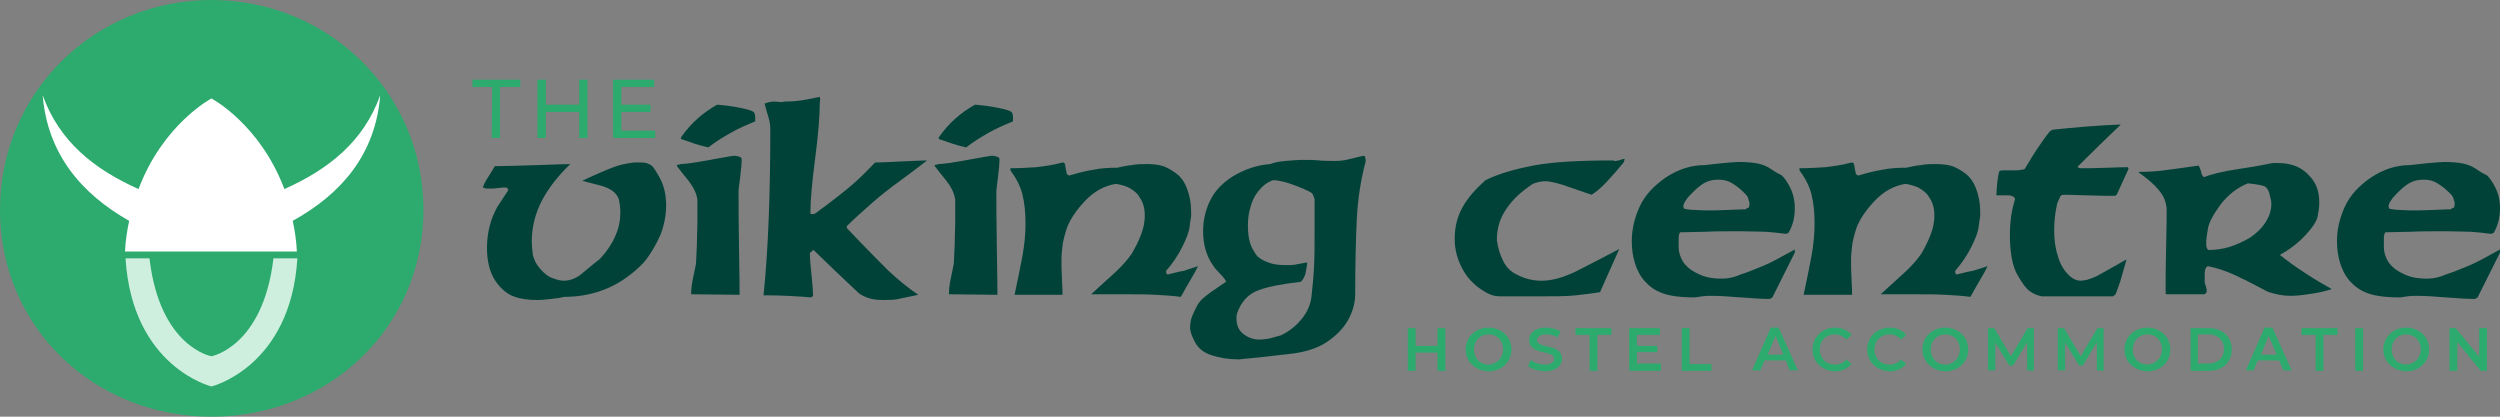 <?xml version="1.0" encoding="utf-8"?>
<!-- Generator: Adobe Illustrator 23.1.0, SVG Export Plug-In . SVG Version: 6.00 Build 0)  -->
<svg version="1.1" id="Layer_1" xmlns="http://www.w3.org/2000/svg" xmlns:xlink="http://www.w3.org/1999/xlink" x="0px" y="0px"
	 viewBox="0 0 480 80" style="enable-background:new 0 0 480 80;" xml:space="preserve">
<rect x="0" y="0" width="480" height="80" fill="#808080" stroke="none"/>
<style type="text/css">
	.st0{fill:#2DAA6E;}
	.st1{fill:#FFFFFF;}
	.st2{fill:#CEEFDE;}
	.st3{fill:#004238;}
</style>
<path class="st0" d="M81.3,40.3C81.3,62.9,63.1,80,40.6,80S0,62.9,0,40.3S18.2,0,40.6,0S81.3,17.7,81.3,40.3z"/>
<path class="st1" d="M73,18.3c-3.2,8.9-9.9,14.2-18.4,18c-4.7-12.5-14-17.4-14-17.4s-9.3,4.9-14,17.4c-8.5-3.8-15.2-9.1-18.4-18
	c0.9,11.2,7.4,18.9,16.6,24.1c-0.4,1.9-0.7,3.8-0.8,5.9h16.5H57c-0.1-2.1-0.4-4.1-0.8-5.9C65.6,37.2,72.1,29.6,73,18.3z"/>
<path class="st2" d="M52.5,49.6c-2,17-11.9,18.8-11.9,18.8s-9.9-1.7-11.9-18.8h-4.6c1.3,20.9,16.5,24.6,16.5,24.6
	s15.2-3.7,16.5-24.6H52.5z"/>
<path class="st3" d="M126.7,34.2c0.8,1.5,1.2,3.2,1.2,5.2s-0.4,3.9-1.1,5.7c-0.8,1.8-1.8,3.6-3.2,5.3c-4.2,4.4-9.3,6.6-15.3,6.6
	c-0.7,0.2-1.6,0.3-2.5,0.4c-1,0.1-1.8,0.2-2.7,0.2c-1.7,0-3.2-0.2-4.5-0.7s-2.5-1.5-3.5-3s-1.6-3.6-1.6-6.3c0-2.9,0.7-5.6,2-7.9
	c0.7-1.1,1.4-2.1,2.1-3.2c-0.1-0.2-0.2-0.4-0.2-0.4C97.3,36,97.2,36,97,36s-0.6,0-1.3,0.1c-0.7,0.1-1.2,0.1-1.5,0.1s-0.6,0-0.9,0
	C93,36.1,92.8,36,92.7,36c0.2-0.6,0.5-1.2,0.9-1.8s0.9-1.4,1.4-2.3c2,0,4.7-0.1,8.1-0.2s5.5-0.2,6.4-0.2c-2.3,2.2-4.1,4.5-5.4,6.9
	c-1.3,2.5-2,5.1-2,8c0,0.7,0.1,1.6,0.2,2.5c0.2,0.9,0.6,1.8,1.4,2.7s1.5,1.5,2.4,1.8c0.8,0.3,1.5,0.5,2.1,0.5c1.3,0,2.6-0.5,3.8-1.6
	c1.3-1.1,2.3-1.9,3.2-2.6c1.3-1.4,2.3-2.9,2.9-4.3c0.7-1.5,1-3,1-4.6c0-0.9-0.1-1.7-0.3-2.6c-0.5-1.3-1.7-2.1-3.6-2.6
	c-2-0.5-3.1-0.8-3.4-0.9c3-1.4,4.9-2.2,6-2.6c1-0.4,2.3-0.7,3.9-0.9c0.7,0,1.2,0,1.5,0c0.7,0,1.4,0.2,1.9,0.6
	C125.4,32,126,32.9,126.7,34.2z"/>
<path class="st3" d="M142.4,30.6c0,0.8-0.1,2-0.3,3.5s-0.3,2.4-0.3,2.6c0,2.3,0,6.1,0.1,11.4s0.1,8,0.1,8.2v0.3l-9.3-0.1
	c0-0.9,0.1-1.8,0.3-2.8s0.4-2,0.6-2.9c0.1-0.8,0.1-2.1,0.2-3.8c0-1.7,0.1-3.1,0.1-4v-4.7c-0.2-1.3-0.8-2.4-1.7-3.6
	c-0.9-1.1-1.7-2.1-2.3-2.9c0.1-0.1,0.2-0.2,0.4-0.2s0.3,0,0.3-0.1c1,0,3-0.3,5.7-0.8c2.8-0.5,4.4-0.8,4.7-0.8
	C142,30,142.4,30.2,142.4,30.6z"/>
<path class="st3" d="M145,23.3c-1.7,0.7-3.3,1.4-4.7,2.2c-1.4,0.8-2.9,1.7-4.3,2.8c-0.9-0.2-1.7-0.4-2.6-0.7
	c-0.9-0.3-1.7-0.6-2.6-0.9c-0.1-0.1-0.1-0.2,0-0.4c1.9-2.7,4.2-4.7,6.9-6.2c1.4,0.1,2.9,0.3,4.4,0.6c1.5,0.3,2.4,0.6,2.6,0.8
	c0.2,0.2,0.3,0.6,0.3,1.1C145,23,145,23.2,145,23.3z"/>
<path class="st3" d="M162.6,43.4v0.4c3.6,3.8,6.2,6.4,7.9,8.1c1.7,1.6,3.6,3.2,5.8,4.7c-1.7,0.4-3,0.6-3.8,0.8
	c-0.9,0.2-1.8,0.2-2.9,0.2c-1,0-1.9-0.1-2.6-0.3c-0.7-0.2-1.4-0.5-2.1-1c-2.9-2.7-5.8-5.5-8.7-8.3c-0.1,0-0.3,0.2-0.7,0.6
	c0,0.9,0.1,2.3,0.3,4.1s0.3,3.2,0.3,4.1c-0.1,0.1-0.2,0.2-0.2,0.2c-0.1,0-0.1,0.1-0.2,0.1c-1-0.1-2.5-0.2-4.5-0.3
	c-1.9-0.1-3.4-0.1-4.6-0.1c0.5-4.8,0.8-9.8,1-14.9s0.3-10.7,0.3-16.9c0-0.8-0.1-1.5-0.3-2.2s-0.5-1.6-0.8-2.8
	c0.5-0.2,1.1-0.4,1.8-0.4c0.6,0,1,0.1,1.3,0.1c0.2,0,0.4,0,0.7-0.1c1.3,0,2.5-0.1,3.7-0.3c1.2-0.2,2.2-0.4,3.1-0.6
	c0.1,0.2,0.1,0.5,0,1.2c0,2.5-0.3,6.1-0.9,10.7s-0.9,8-0.9,10.4c0,0.2,0.1,0.2,0.3,0.2s0.4,0,0.6-0.1c3.3-2.4,5.7-4.3,7.2-5.6
	s2.9-2.7,4.3-4.2c1.1,0,2.7-0.1,5-0.2c2.2-0.1,3.9-0.2,5-0.2c-1.7,1.3-3.5,2.7-5.3,4s-3.6,2.7-5.3,4.2C165.6,40.6,164,42,162.6,43.4
	z"/>
<path class="st3" d="M191.9,30.6c0,0.8-0.1,2-0.3,3.5s-0.3,2.4-0.3,2.6c0,2.3,0,6.1,0.1,11.4s0.1,8,0.1,8.2v0.3l-9.3-0.1
	c0-0.9,0.1-1.8,0.3-2.8s0.4-2,0.6-2.9c0.1-0.8,0.1-2.1,0.2-3.8c0-1.7,0.1-3.1,0.1-4v-4.7c-0.2-1.3-0.8-2.4-1.7-3.6
	c-0.9-1.1-1.7-2.1-2.3-2.9c0.1-0.1,0.2-0.2,0.4-0.2s0.3,0,0.3-0.1c1,0,3-0.3,5.7-0.8c2.8-0.5,4.4-0.8,4.7-0.8
	C191.5,30,191.9,30.2,191.9,30.6z"/>
<path class="st3" d="M194.5,23.3c-1.7,0.7-3.3,1.4-4.7,2.2c-1.4,0.8-2.9,1.7-4.3,2.8c-0.9-0.2-1.7-0.4-2.6-0.7
	c-0.9-0.3-1.7-0.6-2.6-0.9c-0.1-0.1-0.1-0.2,0-0.4c1.9-2.7,4.2-4.7,6.9-6.2c1.4,0.1,2.9,0.3,4.4,0.6c1.5,0.3,2.4,0.6,2.6,0.8
	c0.2,0.2,0.3,0.6,0.3,1.1C194.5,23,194.5,23.2,194.5,23.3z"/>
<path class="st3" d="M230,51.1c-0.3,0.7-0.8,1.6-1.4,2.6c-0.6,1-1.1,1.9-1.6,2.8l-0.3,0.5c-1.4-0.2-3-0.3-4.8-0.4
	c-1.8-0.1-3.8-0.1-6-0.1h-6.4c1.7-1.6,3.2-2.9,4.5-4.1c1.3-1.2,2.4-2.4,3.3-3.7c0.7-1.2,1.3-2.4,1.8-3.7s0.7-2.5,0.7-3.7
	c0-0.7-0.1-1.4-0.3-2c-0.2-0.7-0.6-1.3-1-1.9c-0.5-0.6-1.1-1-1.8-1.4c-0.7-0.3-1.6-0.6-2.5-0.7c-2.2,0.4-4.1,1.4-5.9,3.3
	c-1.7,1.8-2.8,3.5-3.4,5c-0.5,1.5-0.8,2.7-0.9,3.6c-0.1,0.9-0.2,1.8-0.2,2.6c0,1,0,2.3,0.1,3.9c0.1,1.6,0.1,2.6,0.1,2.8v0.1h-9h-0.2
	c0.6-2.8,1.1-5.3,1.5-7.4c0.4-2.2,0.6-4.3,0.6-6.3c0-2.1-0.2-4-0.6-5.6c-0.4-1.6-1.2-3.1-2.3-4.6v-0.4c1.7,0,3.4-0.1,5-0.2
	c1.6-0.2,3.1-0.4,4.6-0.8c0.5-0.2,0.8-0.1,0.9,0.3c0.1,0.5,0.1,0.9,0.2,1.1c0,0.2,0.1,0.4,0.1,0.6c0.1,0.2,0.2,0.3,0.5,0.4
	c1.7-0.5,3.2-0.9,4.6-1.1c1.4-0.3,2.9-0.4,4.6-0.4c0.9-0.2,1.8-0.4,2.8-0.5c1-0.2,2-0.2,2.9-0.2c1,0,2,0.1,2.8,0.3s1.7,0.7,2.7,1.4
	s1.7,1.7,2.2,3s0.8,2.8,0.8,4.4c0,0.3,0,0.6,0,0.9c-0.1,0.5-0.2,1.2-0.3,2.1c-0.1,0.9-0.6,2.2-1.4,3.8c-0.8,1.6-1.8,3.1-3.1,4.6
	c0,0.5,0.1,0.7,0.3,0.7c1.3-0.3,2.3-0.6,3.1-0.7C228.2,51.7,229.1,51.4,230,51.1z"/>
<path class="st3" d="M262.2,31c-0.9,3.4-1.5,7.1-1.7,11.2s-0.3,8.9-0.3,14.2c0,1.8-0.5,3.5-1.4,5.1s-2.3,3-4.1,4.2
	c-1.8,1.2-4.3,2-7.5,2.3c-3.2,0.4-6.3,0.7-9.3,1c-2.1,0-3.8-0.3-5.3-0.8s-2.5-1.3-3.1-2.4s-1-2.1-1-2.9c0-0.7,0.1-1.5,0.4-2.2
	c0.3-0.7,0.6-1.4,1-2.1c0.4-0.7,0.9-1.2,1.3-1.5c0.4-0.4,1.8-1.4,4.2-3c-0.1-0.4-0.5-0.9-1.2-1.6c-0.7-0.7-1.1-1.2-1.2-1.4
	c-1.3-1.8-2-4-2-6.7c0-2,0.4-3.9,1.3-5.8c0.9-1.9,2.4-3.5,4.5-4.8c2.2-1.3,4.5-2.1,7.1-2.3c0.7-0.3,1.7-0.5,2.9-0.6s2.4-0.2,3.5-0.2
	c0.9,0,1.9,0,2.9,0.1s2.2,0.1,3.3,0.1c0.7,0,1.6-0.1,2.4-0.3c0.9-0.2,1.9-0.5,3-0.7C262.2,30.1,262.2,30.6,262.2,31z M252.4,38.2
	c-0.2-0.5-0.3-0.9-0.5-1.1c-0.2-0.2-1.2-0.7-3-1.4s-3.3-1.1-4.5-1.1c-1.1,0.4-2,1.1-2.8,2.1s-1.3,2.1-1.6,3.4
	c-0.3,1-0.4,2.1-0.4,3.3c0,1.1,0.1,2.2,0.4,3.2c0.3,1,0.8,1.8,1.4,2.6c0.7,0.6,1.5,1,2.4,1.3s1.9,0.4,3.1,0.4c0.7,0,1.3,0,1.8-0.1
	s1.2-0.2,2.1-0.4l0.2,0.1c-0.1,0.6-0.2,1.2-0.3,1.8s-0.4,1.2-0.9,1.8c-3.5,0.4-6.2,0.9-8.1,1.6c-2,0.7-3.4,2.2-4.2,4.5
	c-0.1,0.4-0.1,0.7-0.1,0.9c0,1.3,0.4,2.3,1.3,3c0.9,0.7,1.9,1.1,3.1,1.1c0.6,0,1.2-0.1,1.9-0.2c0.7-0.2,1.4-0.4,2.2-0.6
	c1.5-0.7,2.8-1.7,3.9-3c1.1-1.3,1.8-2.8,2-4.4c0.2-1.9,0.4-3.9,0.5-5.8c0.1-2,0.1-4.2,0.1-6.8v-0.8v-0.7c0-0.7,0-1.3,0-2
	s0-1.4,0-2.1L252.4,38.2L252.4,38.2z"/>
<path class="st3" d="M311.4,31.6c-0.9,1.1-1.9,2.2-2.9,3.3c-1,1.1-2,1.9-2.9,2.5c-0.1,0-1.4-0.5-3.8-1.3c-2.4-0.9-4.1-1.3-5.1-1.3
	c-0.9,0-1.6,0.2-2.4,0.5c-2.1,1.4-3.8,2.9-5,4.7c-1.3,1.8-1.9,3.8-1.9,6.1c0.2,1.5,0.6,2.8,1.2,4s1.5,2.1,2.6,2.6
	c1.5,0.8,3.1,1.2,4.8,1.2c2.1,0,4.5-0.7,7.2-2.1c2.7-1.4,5.3-2.7,7.7-4l-3.7,8.3c-1.2,0.2-2.8,0.4-4.6,0.6c-1.8,0.2-4.3,0.2-7.5,0.2
	h-3.8c-0.4,0-0.9,0-1.3,0s-0.9,0-1.3,0c-0.6,0-1.2,0-1.7-0.1s-1-0.3-1.4-0.5c-1.9-1-3.5-2.4-4.6-4.3c-1.1-1.9-1.7-3.9-1.7-6.1
	c0-2.3,0.5-4.3,1.5-6.1s2.5-3.5,4.4-5.2c2.4-1.2,5.5-2.1,9.1-2.8c3.6-0.7,8.8-1,15.5-1c0.1,0.2,0.5,0.1,1,0c0.6-0.2,0.9-0.3,1-0.3
	s0.2,0.1,0.1,0.2C311.8,31.1,311.7,31.3,311.4,31.6z"/>
<path class="st3" d="M344.6,48.5l-4.3,8.6c-0.2,0.1-0.3,0.2-0.5,0.3c-1.2,0-3.1-0.1-5.6-0.3s-4.2-0.3-5-0.3c-0.5,0-0.9,0-1.3,0
	s-1.2,0.1-2.5,0.3c-2.8,0-4.9-0.3-6.2-0.8c-1.4-0.5-2.5-1.3-3.4-2.3s-1.5-2.2-1.9-3.5s-0.6-2.7-0.6-4.2c0-2.2,0.5-4.4,1.5-6.6
	c1-2.2,2.7-4,5-5.6c2.4-1.6,4.9-2.4,7.5-2.4c1.2-0.1,2.4-0.3,3.7-0.4c1.3-0.1,2.2-0.2,2.9-0.2c1.4,0,2.6,0.1,3.6,0.3
	c1,0.2,1.9,0.6,2.6,1.1s1.4,0.9,1.9,1.1c0.5,0.4,1.1,1.2,1.7,2.4s0.9,2.5,0.9,4c0,1.8-0.4,3.3-1.2,4.7c-0.3,0.1-0.4,0.2-0.5,0.2
	c-1.4-0.2-2.7-0.3-3.9-0.4c-1.2,0-2.7-0.1-4.7-0.1c-2.9,0-5.2,0-6.9,0.1c-1.7,0-3.3,0.1-4.8,0.1c-0.2,0.2-0.3,0.6-0.3,1.2
	c0,0.3,0,0.7,0,1.1c0,0.4,0,0.6,0,0.6c0,0.9,0.3,1.8,0.8,2.7c0.6,0.9,1.5,1.7,2.8,2.3c1.3,0.7,2.8,1,4.7,1c1.3,0,2.5-0.3,3.6-0.8
	c1.3-0.4,2.7-1,4.2-1.6s3.5-1.7,6.2-3.2C344.6,48,344.6,48.2,344.6,48.5z M335.8,39.8c0.1-0.3,0.1-0.6,0.1-0.9
	c-0.1-0.3-0.2-0.6-0.3-1c-0.1-0.3-0.7-0.9-1.6-1.7c-1-0.8-1.8-1.3-2.5-1.5s-1.3-0.2-1.7-0.2c-1.1,0-2.1,0.3-3,0.9
	c-0.9,0.6-1.8,1.5-2.8,2.6c-0.2,0.3-0.4,0.6-0.6,0.9c-0.1,0.3-0.2,0.5-0.2,0.7s0.1,0.3,0.2,0.5c0.6,0.1,1.2,0.2,1.8,0.2
	c0.6,0,1.4,0.1,2.2,0.1c1.2,0,2.7,0,4.6-0.1s2.9-0.1,3.1-0.1C335.5,39.9,335.7,39.9,335.8,39.8z"/>
<path class="st3" d="M381.6,51.1c-0.3,0.7-0.8,1.6-1.4,2.6s-1.1,1.9-1.6,2.8l-0.3,0.5c-1.4-0.2-3-0.3-4.8-0.4
	c-1.8-0.1-3.8-0.1-6-0.1h-6.4c1.7-1.6,3.2-2.9,4.5-4.1c1.3-1.2,2.4-2.4,3.3-3.7c0.7-1.2,1.3-2.4,1.8-3.7s0.7-2.5,0.7-3.7
	c0-0.7-0.1-1.4-0.3-2c-0.2-0.7-0.6-1.3-1-1.9c-0.5-0.6-1.1-1-1.8-1.4c-0.7-0.3-1.6-0.6-2.5-0.7c-2.2,0.4-4.1,1.4-5.9,3.3
	c-1.7,1.8-2.8,3.5-3.4,5c-0.5,1.5-0.8,2.7-0.9,3.6c-0.1,0.9-0.2,1.8-0.2,2.6c0,1,0,2.3,0.1,3.9c0.1,1.6,0.1,2.6,0.1,2.8v0.1h-9.1
	h-0.2c0.6-2.8,1.1-5.3,1.5-7.4c0.4-2.2,0.6-4.3,0.6-6.3c0-2.1-0.2-4-0.6-5.6s-1.2-3.1-2.3-4.6v-0.4c1.7,0,3.4-0.1,5-0.2
	c1.6-0.2,3.1-0.4,4.6-0.8c0.5-0.2,0.8-0.1,0.9,0.3c0.1,0.5,0.1,0.9,0.2,1.1c0,0.2,0.1,0.4,0.1,0.6c0.1,0.2,0.2,0.3,0.5,0.4
	c1.7-0.5,3.2-0.9,4.6-1.1c1.4-0.3,2.9-0.4,4.6-0.4c0.9-0.2,1.8-0.4,2.8-0.5c1-0.2,2-0.2,2.9-0.2c1,0,2,0.1,2.8,0.3s1.7,0.7,2.7,1.4
	s1.7,1.7,2.2,3s0.8,2.8,0.8,4.4c0,0.3,0,0.6,0,0.9c-0.1,0.5-0.2,1.2-0.3,2.1c-0.1,0.9-0.6,2.2-1.4,3.8s-1.8,3.1-3.1,4.6
	c0,0.5,0.1,0.7,0.3,0.7c1.3-0.3,2.3-0.6,3.1-0.7C379.8,51.7,380.7,51.4,381.6,51.1z"/>
<path class="st3" d="M408.6,32.6c-0.7,1.6-1.5,3.2-2.2,4.8l-0.3,0.2c-1.2,0-3,0-5.6-0.1s-4-0.1-4.2-0.1c-0.4,0-0.7,0.1-0.8,0.5
	c-0.2,0.4-0.3,0.7-0.5,1.1c-0.4,1.7-0.6,3.5-0.6,5.2c0,1.8,0.2,3.4,0.7,4.9c0.4,1.5,1.1,2.7,1.9,3.5c0.8,0.9,1.7,1.3,2.5,1.3
	c0.3,0,0.7-0.1,1.3-0.2c0.6-0.2,1.2-0.4,1.8-0.7c0.6-0.3,2.5-1.4,5.7-3.2c-0.3,1.1-0.7,2.5-1.2,4.2c-0.4,1.1-0.7,2-0.9,2.5l-0.5,0.4
	H392c-0.9-0.2-1.6-0.5-2.3-1c-0.7-0.5-1.5-1.6-2.4-3.2c-0.9-1.6-1.4-4.2-1.4-7.6c0-2.4,0.3-4.7,1-6.9c-0.2-0.5-0.7-0.7-1.4-0.7
	c-0.7,0-1.3,0-2,0h-0.2c0.1-1.1,0.1-2,0.2-2.7s0.2-1.4,0.4-2c0.4-0.1,0.9-0.1,1.3-0.1s0.8,0,1.1,0h0.9c0.2,0,0.5,0,0.8-0.1
	c0.3,0,0.5-0.1,0.7-0.1c1-1.6,1.8-3,2.5-4s1.4-2.1,2.3-3.2c0.3-0.2,0.5-0.4,0.6-0.4c1.9-0.2,4-0.4,6.4-0.6s4.6-0.3,6.7-0.4
	c-2.8,2.7-5.6,5.4-8.3,8.1c0.1,0.2,0.3,0.3,0.6,0.3c1,0,2.8,0,5.2-0.1c2.4-0.1,3.6-0.1,3.8-0.1C408.7,32.2,408.7,32.4,408.6,32.6z"
	/>
<path class="st3" d="M435.4,56c-3-1.6-5.2-2.7-6.8-3.4c-1.6-0.7-3.1-1.2-4.7-1.5c-0.4,0.2-0.6,0.7-0.6,1.4c0,0.2,0,0.5,0,0.9
	s0,0.7,0,0.8s0.1,0.4,0.2,0.7c0.1,0.4,0.2,0.6,0.2,0.9c0,0.4-0.2,0.6-0.5,0.7H416c-0.1,0-0.2-0.1-0.2-0.1c0-2.4,0-5.5,0.1-9.3
	s0.1-6,0.1-6.7c0-1.4-0.5-2.7-1.5-3.9s-2.3-2.3-3.9-3.4l0.2-0.1c1.7,0,3.5-0.1,5.5-0.4c2-0.3,3.9-0.5,5.8-0.8
	c0.2,0.2,0.3,0.5,0.5,1.1c0.1,0.6,0.3,1,0.6,1.1c1.2-0.5,3.5-1.1,6.9-1.6c3.4-0.5,5.3-0.9,5.7-1c0.4-0.1,0.7-0.1,1-0.1s0.5,0,0.6,0
	c1.2,0,2.4,0.2,3.4,0.6s2,1.1,3,2.3s1.5,2.7,1.5,4.8c0,0.7-0.1,1.5-0.3,2.5c-0.2,1-1,2.2-2.4,3.7s-3,2.7-4.8,3.7V49
	c1.5,1.2,3.2,2.4,4.9,3.5c1.8,1.2,3.4,2.1,5,3c-1.2,0.4-2.5,0.7-3.9,0.9c-1.3,0.2-2.7,0.4-4,0.4C438.3,56.8,436.8,56.5,435.4,56z
	 M435.9,37.9c-0.2-1.1-0.5-1.7-0.9-2s-1.5-0.5-3.4-0.7c-2,0.8-3.7,2.1-5.2,4c-1.4,1.9-2.3,3.5-2.5,4.8s-0.3,2-0.3,2.2s0,0.5,0,0.7
	c0,0.5,0.1,0.9,0.4,1.1c1.4,0,2.8-0.2,4.1-0.6c1.3-0.4,2.5-1,3.8-1.7c1.2-0.8,2.2-1.7,3-2.9s1.2-2.4,1.2-3.7
	C436.1,38.7,436,38.3,435.9,37.9z"/>
<path class="st3" d="M480,48.5l-4.3,8.6c-0.2,0.1-0.3,0.2-0.5,0.3c-1.2,0-3.1-0.1-5.6-0.3s-4.2-0.3-5-0.3c-0.5,0-0.9,0-1.3,0
	s-1.2,0.1-2.5,0.3c-2.8,0-4.9-0.3-6.2-0.8c-1.4-0.5-2.5-1.3-3.4-2.3s-1.5-2.2-1.9-3.5s-0.6-2.7-0.6-4.2c0-2.2,0.5-4.4,1.5-6.6
	c1-2.2,2.7-4,5-5.6c2.4-1.6,4.9-2.4,7.5-2.4c1.2-0.1,2.4-0.3,3.7-0.4c1.3-0.1,2.2-0.2,2.9-0.2c1.4,0,2.6,0.1,3.6,0.3
	c1,0.2,1.9,0.6,2.6,1.1s1.4,0.9,1.9,1.1c0.5,0.4,1.1,1.2,1.7,2.4s0.9,2.5,0.9,4c0,1.8-0.4,3.3-1.2,4.7c-0.3,0.1-0.4,0.2-0.5,0.2
	c-1.4-0.2-2.7-0.3-3.9-0.4c-1.2,0-2.7-0.1-4.7-0.1c-2.9,0-5.2,0-6.9,0.1c-1.7,0-3.3,0.1-4.8,0.1c-0.2,0.2-0.3,0.6-0.3,1.2
	c0,0.3,0,0.7,0,1.1c0,0.4,0,0.6,0,0.6c0,0.9,0.3,1.8,0.8,2.7c0.6,0.9,1.5,1.7,2.8,2.3c1.3,0.7,2.8,1,4.7,1c1.3,0,2.5-0.3,3.6-0.8
	c1.3-0.4,2.7-1,4.2-1.6s3.5-1.7,6.2-3.2C480,48,480,48.2,480,48.5z M471.2,39.8c0.1-0.3,0.1-0.6,0.1-0.9c-0.1-0.3-0.2-0.6-0.3-1
	c-0.1-0.3-0.7-0.9-1.6-1.7c-1-0.8-1.8-1.3-2.5-1.5s-1.3-0.2-1.7-0.2c-1.1,0-2.1,0.3-3,0.9c-0.9,0.6-1.8,1.5-2.8,2.6
	c-0.2,0.3-0.4,0.6-0.6,0.9c-0.1,0.3-0.2,0.5-0.2,0.7s0.1,0.3,0.2,0.5c0.6,0.1,1.2,0.2,1.8,0.2c0.6,0,1.4,0.1,2.2,0.1
	c1.2,0,2.7,0,4.6-0.1s2.9-0.1,3.1-0.1C470.9,39.9,471.1,39.9,471.2,39.8z"/>
<g>
	<path class="st0" d="M94.5,16.7h-3.8v-1.4h9.2v1.4H96v9.8h-1.6L94.5,16.7L94.5,16.7z"/>
	<path class="st0" d="M112.8,15.3v11.2h-1.6v-5h-6.4v5h-1.6V15.3h1.6v4.8h6.4v-4.8H112.8z"/>
	<path class="st0" d="M125.8,25.1v1.4h-8.1V15.3h7.9v1.4h-6.3v3.4h5.6v1.4h-5.6v3.6H125.8z"/>
</g>
<path class="st0" d="M277.5,63v8.2H276v-3.5h-4.2v3.5h-1.5V63h1.5v3.4h4.2V63H277.5z"/>
<path class="st0" d="M281.4,67.1c0-2.4,1.9-4.2,4.4-4.2s4.4,1.8,4.4,4.2s-1.9,4.2-4.4,4.2C283.3,71.2,281.4,69.5,281.4,67.1z
	 M288.6,67.1c0-1.7-1.2-2.9-2.8-2.9c-1.6,0-2.8,1.2-2.8,2.9c0,1.7,1.2,2.9,2.8,2.9C287.4,69.9,288.6,68.7,288.6,67.1z"/>
<path class="st0" d="M293.4,70.3l0.5-1.2c0.6,0.5,1.7,0.9,2.7,0.9c1.3,0,1.8-0.5,1.8-1.1c0-1.8-4.8-0.6-4.8-3.6c0-1.3,1-2.4,3.3-2.4
	c1,0,2,0.3,2.7,0.7l-0.5,1.2c-0.7-0.4-1.5-0.6-2.2-0.6c-1.2,0-1.8,0.5-1.8,1.1c0,1.7,4.8,0.6,4.8,3.6c0,1.3-1.1,2.4-3.3,2.4
	C295.3,71.2,294.1,70.9,293.4,70.3z"/>
<path class="st0" d="M305.2,64.3h-2.7V63h6.9v1.3h-2.7v6.9h-1.5L305.2,64.3L305.2,64.3z"/>
<path class="st0" d="M318.9,69.9v1.3h-6.1V63h5.9v1.3h-4.4v2.1h3.9v1.2h-3.9v2.2h4.6V69.9z"/>
<path class="st0" d="M322.9,63h1.5v6.9h4.2v1.3h-5.7V63z"/>
<path class="st0" d="M342.9,69.2h-4.1l-0.8,1.9h-1.6l3.6-8.2h1.5l3.7,8.2h-1.6L342.9,69.2z M342.4,68.1l-1.5-3.6l-1.5,3.6H342.4z"/>
<path class="st0" d="M348,67.1c0-2.4,1.9-4.2,4.3-4.2c1.3,0,2.5,0.5,3.2,1.4l-1,0.9c-0.6-0.6-1.3-1-2.2-1c-1.7,0-2.9,1.2-2.9,2.9
	c0,1.7,1.2,2.9,2.9,2.9c0.8,0,1.6-0.3,2.2-1l1,0.9c-0.8,0.9-1.9,1.4-3.2,1.4C349.8,71.2,348,69.5,348,67.1z"/>
<path class="st0" d="M358.5,67.1c0-2.4,1.9-4.2,4.3-4.2c1.3,0,2.5,0.5,3.2,1.4l-1,0.9c-0.6-0.6-1.3-1-2.2-1c-1.7,0-2.9,1.2-2.9,2.9
	c0,1.7,1.2,2.9,2.9,2.9c0.8,0,1.6-0.3,2.2-1l1,0.9c-0.8,0.9-1.9,1.4-3.2,1.4C360.4,71.2,358.5,69.5,358.5,67.1z"/>
<path class="st0" d="M369.1,67.1c0-2.4,1.9-4.2,4.4-4.2s4.4,1.8,4.4,4.2s-1.9,4.2-4.4,4.2C371,71.2,369.1,69.5,369.1,67.1z
	 M376.3,67.1c0-1.7-1.2-2.9-2.8-2.9s-2.8,1.2-2.8,2.9c0,1.7,1.2,2.9,2.8,2.9S376.3,68.7,376.3,67.1z"/>
<path class="st0" d="M389.2,71.1v-5.4l-2.7,4.5h-0.7l-2.7-4.4v5.3h-1.4V63h1.2l3.2,5.4l3.2-5.4h1.2v8.2L389.2,71.1L389.2,71.1z"/>
<path class="st0" d="M402.6,71.1v-5.4l-2.7,4.5h-0.7l-2.7-4.4v5.3h-1.4V63h1.2l3.2,5.4l3.2-5.4h1.2v8.2L402.6,71.1L402.6,71.1z"/>
<path class="st0" d="M407.9,67.1c0-2.4,1.9-4.2,4.4-4.2s4.4,1.8,4.4,4.2s-1.9,4.2-4.4,4.2C409.8,71.2,407.9,69.5,407.9,67.1z
	 M415.1,67.1c0-1.7-1.2-2.9-2.8-2.9c-1.6,0-2.8,1.2-2.8,2.9c0,1.7,1.2,2.9,2.8,2.9C413.9,69.9,415.1,68.7,415.1,67.1z"/>
<path class="st0" d="M420.6,63h3.5c2.6,0,4.4,1.6,4.4,4.1s-1.8,4.1-4.4,4.1h-3.5V63z M424,69.8c1.8,0,3-1.1,3-2.8
	c0-1.7-1.2-2.8-3-2.8h-2v5.6C422,69.8,424,69.8,424,69.8z"/>
<path class="st0" d="M437.6,69.2h-4.1l-0.8,1.9h-1.5l3.6-8.2h1.5l3.7,8.2h-1.6L437.6,69.2z M437.1,68.1l-1.5-3.6l-1.5,3.6H437.1z"/>
<path class="st0" d="M444.6,64.3h-2.7V63h6.9v1.3h-2.7v6.9h-1.5L444.6,64.3L444.6,64.3z"/>
<path class="st0" d="M452.2,63h1.5v8.2h-1.5V63z"/>
<path class="st0" d="M457.6,67.1c0-2.4,1.9-4.2,4.4-4.2s4.4,1.8,4.4,4.2s-1.9,4.2-4.4,4.2C459.5,71.2,457.6,69.5,457.6,67.1z
	 M464.8,67.1c0-1.7-1.2-2.9-2.8-2.9c-1.6,0-2.8,1.2-2.8,2.9c0,1.7,1.2,2.9,2.8,2.9C463.6,69.9,464.8,68.7,464.8,67.1z"/>
<path class="st0" d="M477.5,63v8.2h-1.2l-4.5-5.5v5.5h-1.5V63h1.2l4.5,5.5V63H477.5z"/>
</svg>

